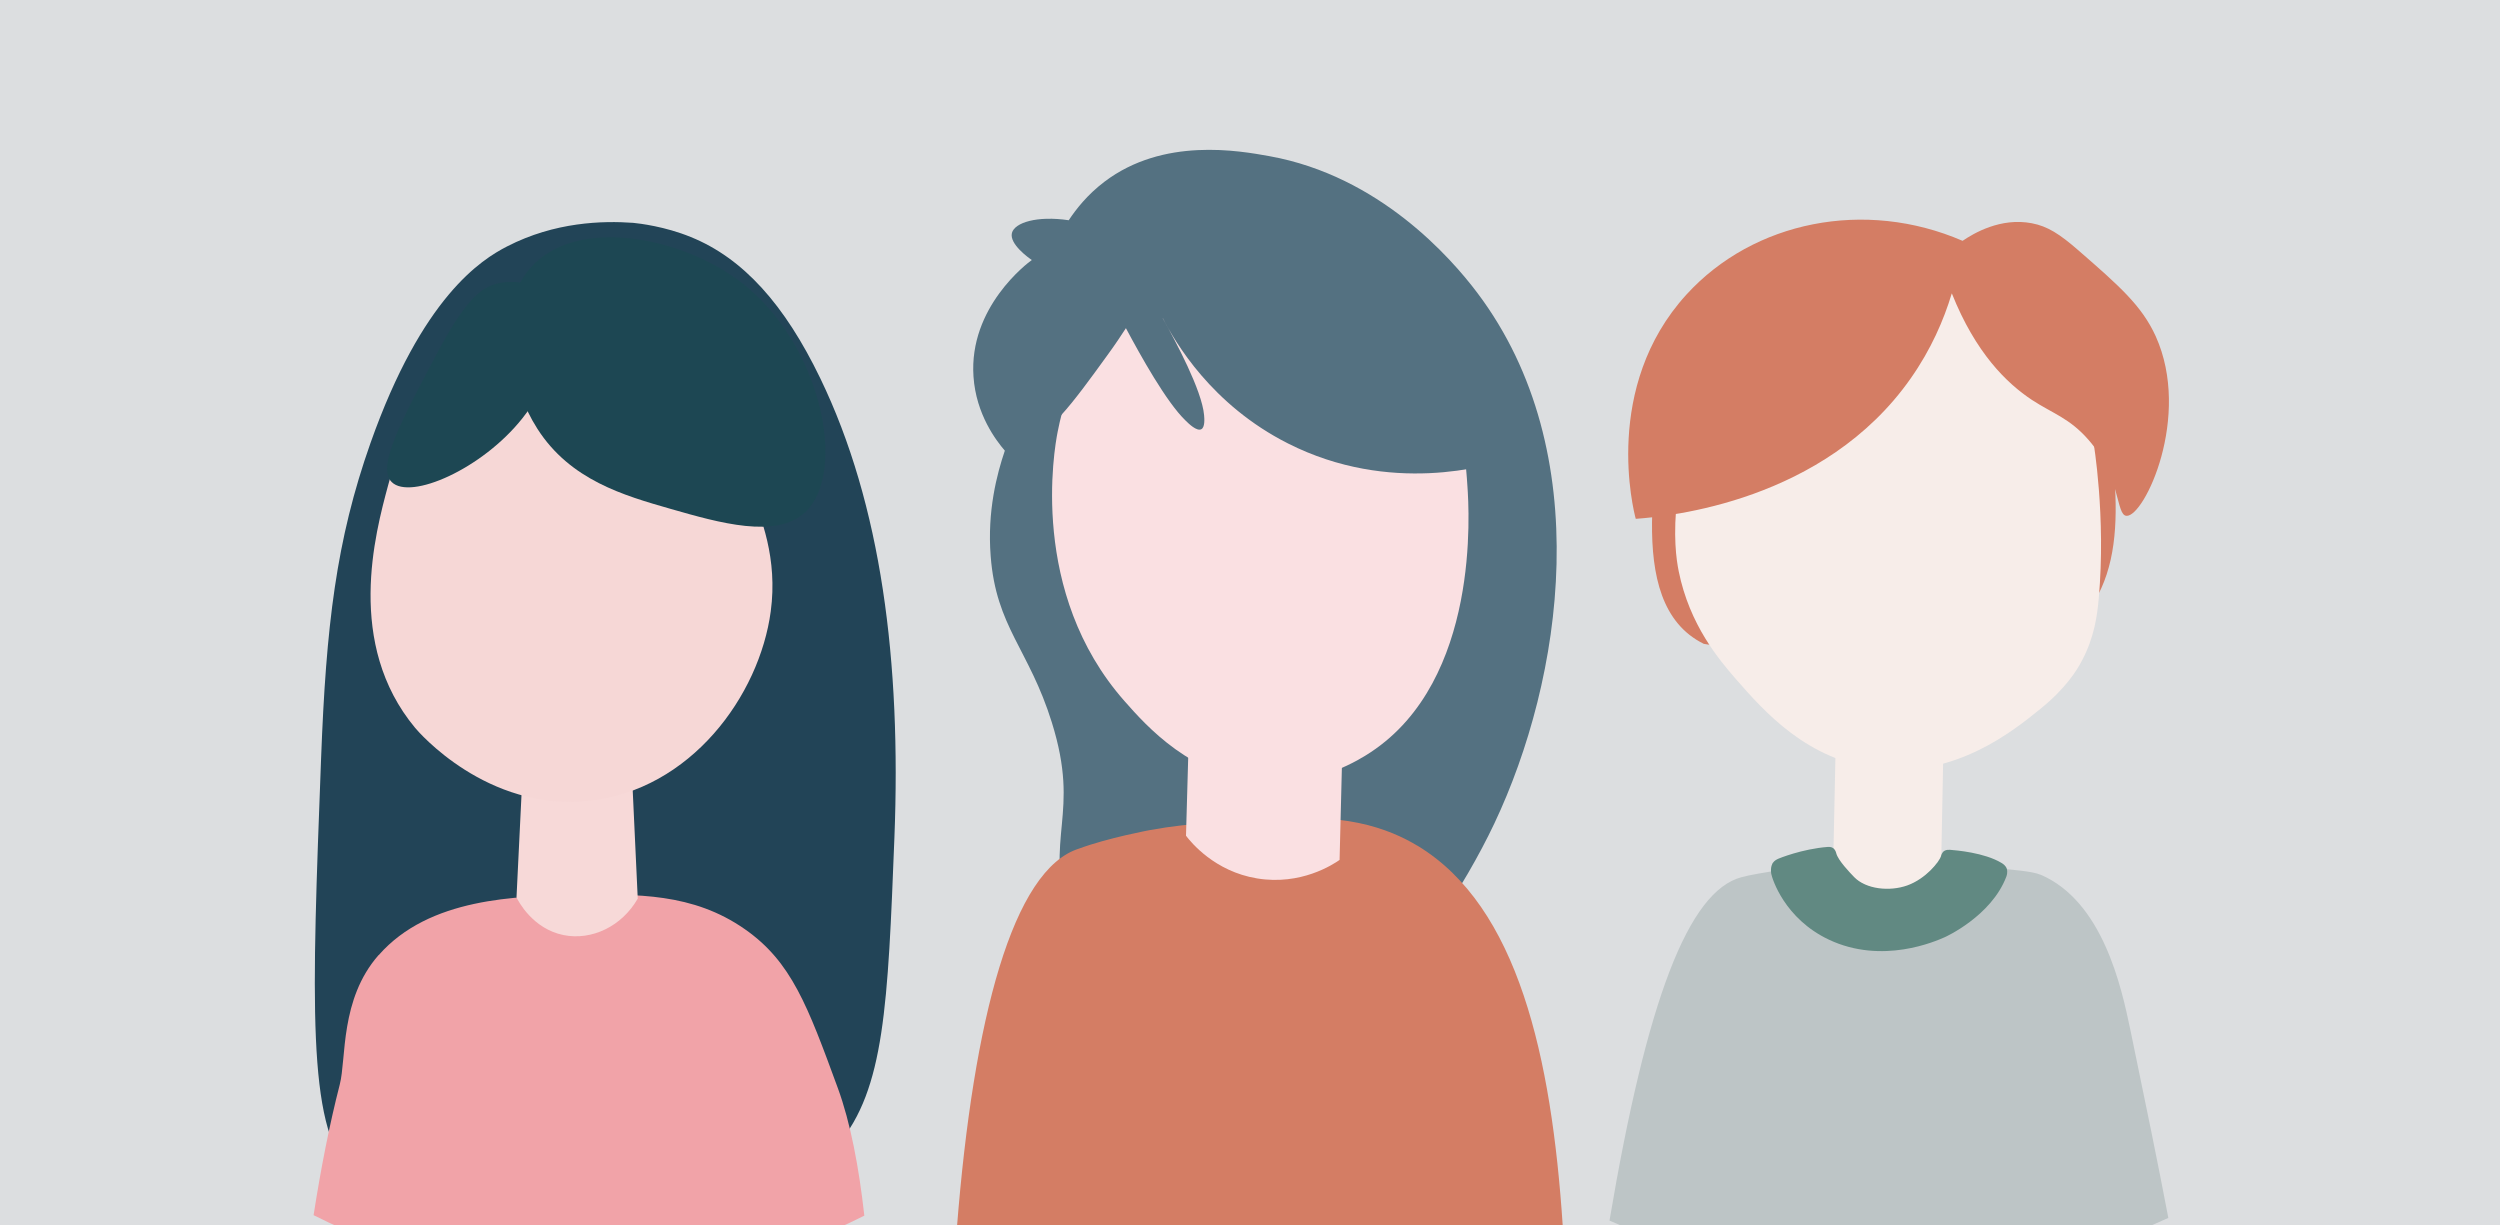 <?xml version="1.0" encoding="UTF-8"?><svg id="uuid-3e6556c5-d3c5-44f1-ab21-ea4757e60244" xmlns="http://www.w3.org/2000/svg" viewBox="0 0 300 147.04"><rect y="0" width="300" height="147.04" fill="#dcdee0" /><path d="M244.86,104.97c-.96-.41-3.02-.59-7.14-.94-6.13-.52-13.67-1.12-23.21.25-3.06.44-4.57.73-5.52.98-6.37,1.67-11.38,14.7-15.85,41.21,10.13,4.54,21.35,7.09,33.17,7.09s23.57-2.66,33.89-7.41c-1.23-6.49-2.74-13.81-4.56-22.58-1.09-5.25-3.34-15.41-10.77-18.61h-.01Z" fill="#bdc5c6" /><path d="M204.45,77.26c-10.06-4.97-4.95-22.81-4.63-33.39,3.48-1.48,6.01-7.41,17.81-9.05,7.52-1.04,21.29-2.95,30.86-.65,9.63,2.3,3.82,8.38,3.63,8.89.93,10.54,4.31,22.96-1.86,30.63-5.98.83-9.47,2.03-25.41,1.63-14.43-.35-14.88,2.96-20.41,1.94h0Z" fill="#d47d64" /><path d="M201.29,59.48c-.56,4.85-.12,7.68.15,9.05,1.3,6.48,4.89,10.68,6.87,12.96,3.37,3.85,8.56,9.81,17.17,10.77,9.23,1.03,16.14-4.58,19.35-7.18,3.08-2.49,4.41-4.67,4.99-5.78,1.5-2.82,1.84-5.39,2.03-7.49.88-9.87-.63-18.72-.63-18.72-1.98-11.58-2.97-17.36-6.55-19.97-3.46-2.51-7.61-2.24-15.92-1.71-8.37.53-12.55.8-16.55,3.44-8.72,5.75-10.08,17.52-10.92,24.65h0Z" fill="#f7ede9" /><path d="M220.33,87.1c-.1,4.94-.21,9.89-.31,14.82.09.24,1.4,3.84,4.99,4.68,3.03.71,6.34-.86,7.95-3.9.1-5.36.21-10.71.31-16.07-4.32.15-8.64.31-12.96.46h.01Z" fill="#f7ede9" /><path d="M234.21,35.22c-.96,3.19-2.49,6.72-4.92,10.18-10.38,14.81-29.03,16.57-33,16.86-.27-.99-4.03-15.83,6.09-26.92,8.04-8.81,21.42-11.51,33.13-6.44,1.31-.89,4.55-2.83,8.31-2.11,1.89.36,3.34,1.29,5.62,3.28,4.87,4.24,7.58,6.61,9.25,10.29,4.33,9.61-1.37,21.68-3.51,21.54-1.29-.09-.63-4.62-4.56-9.12-2.28-2.61-4.27-3.14-6.79-4.79-3.02-2-6.75-5.62-9.6-12.76h0Z" fill="#d47d64" /><path d="M233.92,101.98c-.11,0-.35-.02-.59.12-.31.19-.39.56-.41.64-.19.68-1.84,2.72-4.04,3.51-2.15.77-4.99.44-6.37-.99-.53-.55-1.94-2.01-2.16-2.87-.02-.09-.11-.45-.41-.64-.22-.14-.47-.12-.59-.12-3.13.24-5.91,1.4-5.91,1.4-.18.08-.49.21-.71.53,0,0-.32.47-.18,1.29.12.64,1.61,5.39,6.9,7.9,6.43,3.05,12.87.18,13.93-.29,0,0,5.57-2.49,7.38-7.26.2-.53.06-.94.06-.94-.13-.39-.46-.6-.64-.71-2.07-1.24-5.4-1.51-6.26-1.58Z" fill="#618982" /><path d="M75.97,26.74c.79.08,3.81.43,6.92,1.7,6.31,2.55,11.28,8.13,15.54,16.95,7.35,15.2,9.72,34.1,8.9,55.1-.79,20.13-1.18,30.2-6.78,36.87-13.44,16-45.72,17.4-58.63,3.11-5.07-5.62-4.5-20.24-3.39-49.45.6-15.89,1.8-26.17,5.93-37.86,6.2-17.53,13.29-22,16.39-23.59,5.75-2.96,11.51-3.09,15.12-2.83Z" fill="#224457" /><path d="M45.45,114.61c6.04-6.89,16.56-7.08,23.73-7.21,7.2-.13,13.98-.25,20.2,4.1,5.6,3.91,7.53,9.17,11.16,19.07,1.51,4.11,2.54,9.52,3.18,15.31-9.92,4.99-21.12,7.82-32.98,7.82s-23.15-2.85-33.11-7.88c.87-5.58,1.91-10.89,3.14-15.67.81-3.13,0-10.23,4.66-15.54h.02Z" fill="#f1a3a8" /><path d="M75.83,92.58c-2.39-2.67-5.88-3.79-8.9-2.83-2.46.78-3.79,2.68-4.24,3.39-.24,4.85-.47,9.7-.71,14.55.21.43,1.93,3.77,5.65,4.52,3.38.68,7.01-1.06,8.9-4.38-.24-5.09-.47-10.17-.71-15.26h0Z" fill="#f7d9d8" /><path d="M89.95,58.67c1.41,3.39,3.39,8.35,2.54,14.69-1.35,10.1-9.6,21.49-21.9,22.75-12.18,1.25-20.36-8.27-20.77-8.76-8.38-10.07-4.81-23.32-3.25-29.1,1.3-4.83,5.37-19.91,15.82-22.18,11.49-2.49,23.2,12.1,27.55,22.6h0Z" fill="#f6d7d6" /><path d="M64.49,51.46c3.95,6.16,10.35,7.99,16,9.61,5.86,1.68,12.65,3.62,16.11.42,5.17-4.79,1.97-20.31-7.77-27.69-7.18-5.44-19.86-7.93-25.29-1.52-4.35,5.14-2.37,14,.95,19.18Z" fill="#1d4753" /><path d="M66.29,35.89c2.91,3.61-.75,10.71-3.6,14.3-4.83,6.1-13.45,9.86-15.68,7.66-1.82-1.79,1.01-7.11,5.44-15.46,3.42-6.45,5.3-7.96,7.41-8.41,2.16-.46,4.97.1,6.43,1.91Z" fill="#1d4753" /><g id="uuid-91e27c00-8ec6-4308-bb82-08e3eca84bd8"><path d="M128.26,26.43c-3.81-.57-6.51.28-6.83,1.53-.33,1.33,2.04,3.01,2.39,3.24-.52.37-7.58,5.66-7,14,.31,4.53,2.72,7.67,3.76,8.88-.95,2.8-2.12,7.26-1.7,12.63.64,8.53,4.6,11.18,7.34,19.98,3.51,11.26-.98,13.37,2.05,23.91.68,2.34,5.31,17.59,14.85,20.15,12.56,3.37,28.87-16.47,36.2-31.93,8.18-17.28,12.41-44.5-2.05-63.69-3.15-4.18-11.74-14.01-24.93-16.39-3.66-.66-12.73-2.3-19.81,3.07-2.07,1.57-3.42,3.32-4.27,4.6v.02Z" fill="#547181" /><path d="M170.08,101.48c-3.28-1.97-9.22-4.4-19.04-2.73-3.23-.16-7.75-.11-13.05.86,0,0-5.03.93-8.5,2.22-7.93,2.47-12.68,20.33-14.66,45.48,11.05,4.92,23.27,7.69,36.14,7.69s25.41-2.83,36.56-7.88c-1.34-20.29-5.37-38.36-17.44-45.64h-.01Z" fill="#d47d64" /><path d="M147.05,28.13c-9.1,2.13-13.83,9.34-15.54,11.95-.6.92-3.32,5.18-4.6,11.78-.39,1.99-3.47,19.24,8.03,32.27,2.6,2.95,8.11,9.2,16.73,9.73,6.61.41,11.55-2.76,12.81-3.59,13.15-8.68,11.81-29.03,11.61-31.93-.28-4.28-1.5-22.69-14.52-28.86-6.43-3.05-12.86-1.75-14.52-1.37h0Z" fill="#fae0e2" /><path d="M139.53,38.2c1.56,2.78,4.7,8.65,4.96,11.61.04.42.12,1.47-.34,1.7-.53.27-1.49-.65-1.87-1.03-2.31-2.21-5.45-7.87-7.17-11.1-.56.86-1.29,1.97-2.22,3.24-4.19,5.79-7.4,10.2-9.73,9.73-2.56-.51-4.64-6.94-3.42-12.46,2.43-10.96,17.17-15.26,19.29-15.88,2.88-.83,16.67-4.86,29.03,4.1,13.29,9.63,13.02,25.63,12.98,26.98-2.42.79-14.18,4.34-26.47-1.87-9.21-4.65-13.57-12.19-15.02-15.02h-.01Z" fill="#547181" /><path d="M142.83,82.18c-.17,6.03-.34,12.06-.51,18.11.59.77,3.42,4.28,8.53,5.12,5.26.87,9.13-1.68,9.9-2.22.17-6.83.34-13.66.51-20.49-6.15-.17-12.29-.34-18.44-.51h.01Z" fill="#fae0e2" /></g></svg>